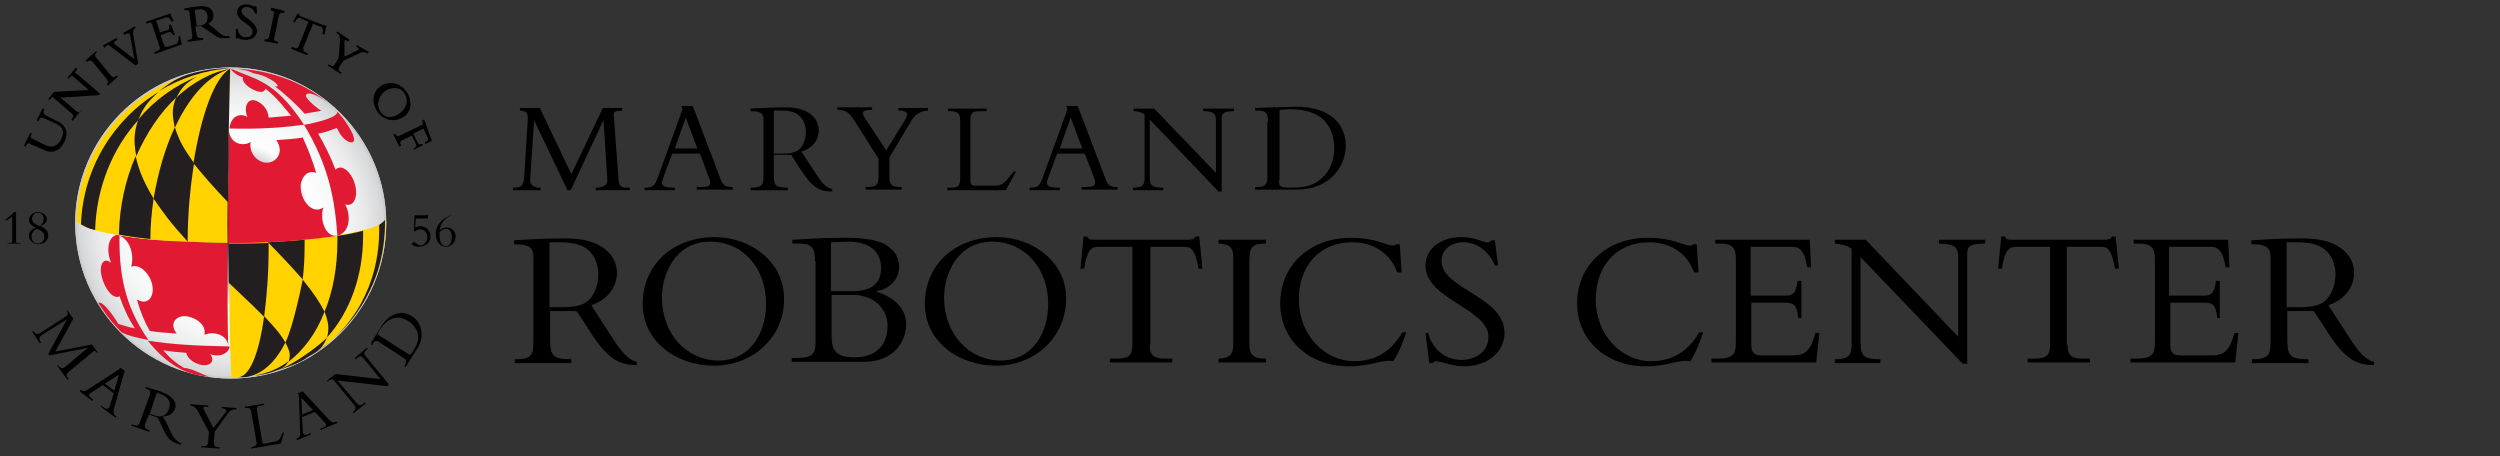 <?xml version="1.0" encoding="utf-8"?>
<!-- Generator: Adobe Illustrator 17.1.0, SVG Export Plug-In . SVG Version: 6.00 Build 0)  -->
<!DOCTYPE svg PUBLIC "-//W3C//DTD SVG 1.1//EN" "http://www.w3.org/Graphics/SVG/1.1/DTD/svg11.dtd">
<svg version="1.1" id="Layer_1" xmlns="http://www.w3.org/2000/svg" xmlns:xlink="http://www.w3.org/1999/xlink" x="0px" y="0px"
	 viewBox="0 0 389 71" enable-background="new 0 0 389 71" xml:space="preserve">
<rect x="0" y="0" width="389" height="71" fill="#333333" stroke="none"/>
<title>LOGO@2x</title>
<desc>Created with Sketch.</desc>
<g>
	<g>
		<g>
			<g>
				<g>
					
						<radialGradient id="SVGID_1_" cx="36.646" cy="34.733" r="24.203" gradientTransform="matrix(1 0 0 1 -0.721 2.601006e-04)" gradientUnits="userSpaceOnUse">
						<stop  offset="0" style="stop-color:#000000"/>
						<stop  offset="0.523" style="stop-color:#FDFDFD"/>
						<stop  offset="0.712" style="stop-color:#F6F7F7"/>
						<stop  offset="0.846" style="stop-color:#EBEBEC"/>
						<stop  offset="0.954" style="stop-color:#DADBDC"/>
						<stop  offset="1" style="stop-color:#D0D2D3"/>
					</radialGradient>
					<path fill="url(#SVGID_1_)" d="M35.9,58.9c-13.3,0-24.2-10.9-24.2-24.2c0-13.3,10.9-24.2,24.2-24.2c13.3,0,24.2,10.9,24.2,24.2
						C60.1,48.1,49.3,58.9,35.9,58.9z"/>
				</g>
				<g>
					<path fill="#CCCCCC" d="M35.9,58.9c-13.3,0-24.2-10.9-24.2-24.2c0-13.3,10.9-24.2,24.2-24.2c13.3,0,24.2,10.9,24.2,24.2
						C60.1,48.1,49.3,58.9,35.9,58.9z M35.9,10.9C22.8,10.9,12,21.6,12,34.7c0,13.2,10.7,23.9,23.9,23.9c13.2,0,23.9-10.7,23.9-23.9
						C59.8,21.6,49.1,10.9,35.9,10.9z"/>
				</g>
				<path fill="#FFD200" d="M60,34.2c0,0.1-0.4,0.5-0.9,0.7c0,0,0,0,0,0c-0.6,0.3-1.5,0.7-2.6,0.9c-1.1,0.3-2.5,0.6-4,0.8
					c-1.5,0.2-3.2,0.4-5,0.6c0,0,0,0,0,0c-2.3,0.2-3.8,0.3-5.7,0.4c-2,0.1-4,0.1-6.1,0.1c0,0.3,0,0.5,0,0.8c0,1.9,0,3.7,0,5.4
					c0,9.2,0.1,9.2,0.3,14.8c13.3,0,24-10.8,24-24C60,34.7,60,34.4,60,34.2z"/>
				<g>
					<path fill="#231F20" d="M35.6,38.6c0,1.9,0,3.7,0,5.4c3.9,3.7,3.9,3.7,5.5,5.3c0.4-3.1,0.7-6.7,0.7-10.7c0-0.3,0-0.5,0-0.8
						c-2.4,0.1-4,0.1-6.1,0.1C35.6,38,35.6,38.3,35.6,38.6z"/>
					<path fill="#231F20" d="M44.4,53.3c-0.8-1.4-1.6-2.3-3.3-4.1c-0.8,5.9-2.3,9.5-4.1,9.5c0.2,0,0.4,0,0.5,0c0.2,0,0.4,0,0.6,0
						C40.6,58.4,42.8,56.5,44.4,53.3z"/>
					<path fill="#231F20" d="M47.1,43.5c0,0-1.4,7.2-2.7,9.8c0.8,1.5,0.8,2,0.5,3c2.3-1.8,4.3-4.4,5.6-7.8
						C49.6,46.8,49,45.9,47.1,43.5z"/>
					<path fill="#231F20" d="M40.2,58.4c0.5-0.1,0.5-0.1,1.5-0.3l0.6-0.2c1.8-0.6,2.1-0.8,2.6-1.7c-1.6,1.2-3.3,1.9-5.2,2.2
						L40.2,58.4z"/>
					<path fill="#231F20" d="M50.9,52.5c3.5-3.9,5.6-9.5,5.6-15.8c0-0.3,0-0.5,0-0.8c-1.1,0.3-2.5,0.6-4,0.8c0,0.3,0,0.5,0,0.8
						c0,4.1-0.7,7.9-2,11C51.2,50.4,51.2,51.1,50.9,52.5z"/>
					<path fill="#231F20" d="M47.4,37.3c-2.3,0.2-3.8,0.3-5.7,0.4c3.3,3.4,4,4.2,5.4,5.8c0.2-1.7,0.3-3.5,0.3-5.4
						C47.4,37.8,47.4,37.5,47.4,37.3z"/>
				</g>
				<path fill="#231F20" d="M30.7,11.9c1.3-0.5,2.6-1.1,5.2-1.3l0,0C34.1,10.8,32.3,11.3,30.7,11.9"/>
				<g>
					<path fill="#E21933" d="M52,36.7c-1.3-0.2-2.3-2.3-1.7-4.4c-1.8,1.2-3.7-1.3-3.5-3.6c0.2-1.2,1-2.3,2.4-1.8
						c-0.6-2-1.3-3.8-2.1-5.5c-1.2,0.2-2.6,0.3-4.1,0.4c1.3,1.9,0,3.7-1.8,3.5c-1.3-0.2-2.5-1.6-2.2-3.2c-1.1,0.7-3.2,0.4-3.4-1.9
						c-0.1,4.9-0.1,11.1-0.1,17.6c6.4,0.1,13.9-0.6,16.9-1.1c0,0,0,0,0,0C52.3,36.7,52.1,36.7,52,36.7z"/>
				</g>
				<g>
					<path fill="#E21933" d="M20.4,41.5c1.8-0.7,4,2.4,3.2,4.5c-0.4,1-1.3,1.2-2.3,0.6c0.5,1.8,1.2,3.5,2,4.9
						c1.3,0.2,2.7,0.3,4.2,0.4c-1.2-1.5-0.2-2.8,1.4-2.7c1.4,0.1,3.3,1.3,2.9,2.9c1.3-0.6,3.5-0.1,3.7,1.6
						c-0.1-3.6-0.1-8.9-0.1-15.1c0-0.3,0-0.5,0-0.8c-2,0-4.1-0.1-6.1-0.2c-4.3-0.2-7.3-0.4-10.9-1c0,0,0,0,0,0
						C20.4,37.2,20.9,40,20.4,41.5z"/>
				</g>
				<path fill="#E21933" d="M47.3,19.4L47.3,19.4L47.3,19.4C47.3,19.4,47.3,19.4,47.3,19.4L47.3,19.4L47.3,19.4
					c0.3,0,0.5-0.1,0.7-0.1c1.4-0.3,4.5-1,4.5-1.9c0,0,1.2,1.2,2.1,2.9c0.1,0.2,0.2,0.4,0.3,0.6c0.1,0.3,0.2,0.7,0.2,0.8
					c0,0.5-0.4,0.5-0.7,0.4c0,0-0.1,0-0.1,0c-1.2-0.6-1.6-1.7-1.9-2.2c-0.6,0.2-1.7,0.7-2.5,0.8c-0.1,0-0.3,0.1-0.4,0.1
					c1,1.7,2,3.7,2.7,5.6c1.2-1.2,3.1,1.1,3.2,3.3c0.1,1.3-0.5,2.5-1.7,2.1c1,1.8,0.7,4.4-1.2,4.9C52.1,30.9,51.1,25.7,47.3,19.4
					L47.3,19.4L47.3,19.4"/>
				<path fill="#E21933" d="M47.3,19.4L47.3,19.4L47.3,19.4L47.3,19.4L47.3,19.4c-3.1-4.7-5.5-6.4-8.6-7.6c-0.6-0.2-2.7-1.1-2.8-1.1
					l0,0l0,0c0.5,0.8,1.6,1.3,1.9,1.3c-0.1,0.3,0,0.9,1,1.6c0.2,0.1,0.3,0.2,0.5,0.3c1.6,0.8,1.9,0.2,2-0.1c0,0,0,0,0,0
					c0.5,0.4,1.4,1.1,2.4,2.3c0.6,0.7,1.1,1.3,1.6,1.9c-1,0.1-2.2,0.2-3.5,0.3c-0.1-1.5-1.2-2.3-1.9-2.6c-1.5-0.6-2,1.2-1.4,2.5
					c-1.2-0.7-2.6-0.1-2.8,1.8C40.4,20.1,43.7,19.9,47.3,19.4L47.3,19.4L47.3,19.4"/>
				<path fill="#E21933" d="M47.6,15c0,0,0-0.1,0-0.2c0-0.1,0.1-0.1,0.1-0.1s0-0.1,0.1-0.1c0.2-0.1,1-0.2,3,1.2
					c-4.2-3.3-8.7-4.6-12.5-5c-0.5-0.1-1.5-0.1-1.5-0.1c1.2,0.1,2,0.4,2.2,0.5c0.2,0.1,0.3,0.1,0.4,0.2c0,0,0,0,0,0
					c0.2,0,0.5,0.1,0.9,0.2c0.4,0.1,1,0.3,1.5,0.6c0.6,0.3,1.4,0.8,1.4,1.2c-0.1,0.1-0.2,0.1-0.5,0c1.4,1,3.5,2.9,4.7,4.3
					c0.8-0.2,2.1-0.3,2.6-0.5C49.8,17.2,48,15.8,47.6,15z"/>
				<path fill="#E21933" d="M23.1,52.9c-2.1-0.4-3.2-0.7-4-1.1c-0.1-0.1-0.2-0.1-0.2-0.1c0,0-1.2-1.2-2.2-2.5c-0.7-1-1.4-2-1.4-2.1
					c0,0,0.2,0,0.3,0c1.1,0.4,2.8,3.3,2.8,3.3c0.7,0.2,1.5,0.5,2.6,0.7c-1-1.5-1.8-3.2-2.4-5c-1.5,0.8-3.4-3.2-2.8-4.9
					c0.1-0.3,0.5-1.1,1.5-0.3c-0.8-1.8-0.6-4.4,1.3-4.4C18.5,42.4,19.3,47.5,23.1,52.9"/>
				<path fill="#E21933" d="M35.7,54.1c-0.2,0.8-1.4,1.6-3,1c0.8,1,0.1,1.9-1.3,1.7c-1.1-0.2-2.3-1-2.4-1.9
					c-1.3-0.1-2.5-0.2-3.6-0.4c1,1.2,2.1,2.1,3.3,2.8c0.1-0.1,0.4,0,1.1,0.2c0.9,0.3,1.8,0.8,2.7,1.1c0,0-0.2,0-0.2,0
					c-0.7-0.1-0.9-0.1-1.3-0.2c-1.8-0.3-4.9-1.4-8-5.4h0h0l0,0c3.7,0.6,7.4,0.8,12.5,0.9C35.7,53.8,35.7,54,35.7,54.1"/>
				<path fill="#FFD200" d="M35.9,10.7c-12.9,0-23.7,10.5-24,23.6l0,0c0,0,0.1,0.3,0.6,0.6v0v0c0.5,0.3,1.3,0.7,2.2,0.9
					c1.2,0.3,2.5,0.6,3.7,0.8l0,0c3.6,0.6,6.6,0.9,10.9,1c2,0.1,4.1,0.2,6.1,0.2c0-1.2,0-8.2,0-15c0-0.9,0-1.8,0-2.7
					C35.7,15.7,35.8,11.3,35.9,10.7L35.9,10.7z"/>
				<path fill="#231F20" d="M47.4,55.9c-1.4,0.8-1.6,0.8-3.5,1.5c-0.5,0.2-1,0.3-1.5,0.5c3.2-0.9,7.7-4.5,8.5-5.4
					c-0.4,0.9-0.7,1.5-1.6,2.2C49,54.9,47.8,55.6,47.4,55.9z"/>
				<path fill="#231F20" d="M14.8,35.8c-1-0.2-1.7-0.6-2.2-0.9c0.3-8.7,5.1-16.4,12.1-20.6c-1.7,1.5-2.4,2.4-3.2,4.4
					C17.5,23.1,15,29.2,14.8,35.8"/>
				<path fill="#231F20" d="M24.7,14.2c1.8-1.3,2.8-2.2,5.6-2.9c2-0.5,3.7-0.7,5.6-0.7l0,0C31.8,10.9,28,12.2,24.7,14.2"/>
				<path fill="#231F20" d="M23.4,37.2c-1.8-0.2-3.4-0.4-4.9-0.7c0.1-4.4,1-8.5,2.6-12.2c0.6,2.4,1.1,3.7,2.8,6.6
					C23.6,33,23.4,35.1,23.4,37.2"/>
				<path fill="#231F20" d="M35.6,20.1c0,2.6,0,5.4-0.1,7.5c0,2.1,0,3.6,0,3.9c-2.4-2.5-3.6-3.9-5.4-6.1c1.2-7.5,3.3-13.4,5.7-14.7
					l0,0l0,0C35.8,11.4,35.7,15.6,35.6,20.1z"/>
				<g>
					<path fill="#231F20" d="M27.2,19.8c-1.5,3.2-2.6,7-3.3,11.1c1.5,2.2,2.4,3.5,5.3,6.7c0-4.3,0.4-8.5,1-12.2
						C28.5,23,27.9,21.9,27.2,19.8z"/>
				</g>
				<path fill="#231F20" d="M59,35c0,0.3,0,0.5,0,0.8c0,8.5-4.1,15.6-10.6,19.5l-0.2,0.1c3.1-1.9,6.9-5,9.4-10.3
					c2.6-5.2,2.3-10.9,2.3-10.9C59.8,34.4,59.4,34.7,59,35z"/>
				<g>
					<path fill="#231F20" d="M30.7,11.9c-3.5,1.4-6.7,3.7-9.2,6.7c-0.7,2.2-0.7,3.4-0.3,5.7c1.6-3.6,3.7-6.8,6.3-9.2
						C28.2,13.8,28.7,13,30.7,11.9z"/>
				</g>
				<path fill="#231F20" d="M27.2,19.9c-0.4-2-0.5-3,0.2-4.7c2.5-2.3,5.4-4,8.5-4.5C32.5,11.6,29.4,15.1,27.2,19.9"/>
			</g>
			<g>
				<g>
					<path fill="#000000" d="M9.2,19l-2-1c-0.4-0.2-0.5-0.5-0.3-0.9l0-0.1l-0.3-0.1l-0.9,1.8L6,18.9l0-0.1c0.2-0.4,0.3-0.5,0.5-0.5
						c0.1,0,0.3,0.1,0.6,0.2l1.7,0.8c1.3,0.6,1.1,1.6,0.7,2.4c-0.4,0.7-0.9,1.1-1.5,1.1c-0.3,0-0.6-0.1-0.9-0.2l-2-1
						c-0.4-0.2-0.4-0.3-0.2-0.7l0.1-0.1l-0.3-0.1l-1,2l0.3,0.1l0-0.1c0.2-0.3,0.3-0.4,0.4-0.4c0.1,0,0.2,0,0.3,0.1L7,23.4
						c0.3,0.2,0.6,0.2,1,0.2c0.8,0,1.5-0.5,2-1.5C10.8,20.6,10.1,19.5,9.2,19z"/>
					<path fill="#000000" d="M11.7,11.3c0-0.1,0.1-0.3,0.3-0.5l0-0.1l-0.2-0.2l-1.3,1.6l0.2,0.2l0-0.1c0.3-0.3,0.4-0.4,0.5-0.4
						c0.1,0,0.2,0.1,0.3,0.2l2.3,2l-5.4,0.3l-0.9,1.1l0.2,0.2l0-0.1c0.2-0.2,0.3-0.3,0.5-0.4l3,2.6c0.2,0.2,0.3,0.4,0,0.8l-0.1,0.1
						l0.2,0.2l1.3-1.6L12.8,17l0,0.1c-0.3,0.3-0.4,0.4-0.5,0.4l0,0c-0.1,0-0.2-0.1-0.4-0.2l-2.5-2.1l6-0.4l0.2-0.2l-3.5-3
						C11.7,11.4,11.7,11.3,11.7,11.3z"/>
					<path fill="#000000" d="M18,11.8c-0.2,0.2-0.3,0.2-0.4,0.2c-0.1,0-0.2-0.1-0.4-0.3l-2.2-2.7c-0.3-0.4-0.3-0.5,0.1-0.9l0.1,0
						L14.9,8l-1.6,1.4l0.2,0.2l0.1,0c0.2-0.1,0.3-0.2,0.4-0.2c0.1,0,0.2,0.1,0.4,0.2l2.2,2.7c0.3,0.4,0.3,0.5,0,0.8l0,0l0.2,0.2
						l1.6-1.4L18,11.8L18,11.8z"/>
					<path fill="#000000" d="M21.1,4.3L21.1,4.3L21,4.1l-1.8,1l0.1,0.3l0.1,0c0.3-0.2,0.4-0.2,0.6-0.2c0.1,0,0.1,0,0.2,0.1
						c0,0.1,0.1,0.2,0.1,0.5l0.6,3.4l-3-2.3c-0.1-0.1-0.2-0.2-0.2-0.2c0-0.1,0.2-0.3,0.5-0.5l0.1,0l-0.2-0.3l-2.1,1.2l0.2,0.3l0.1,0
						C16.6,7,16.7,7,16.8,7c0.1,0,0.3,0.1,0.5,0.3l3.8,2.9l0.4-0.3l-0.8-4.7C20.7,4.8,20.8,4.5,21.1,4.3z"/>
					<path fill="#000000" d="M27.8,5.7L27.8,5.7c0,0.8-0.1,1-0.5,1.2L26,7.3c-0.1,0-0.2,0-0.2,0c-0.1,0-0.2,0-0.3-0.3L25,5.5L26.2,5
						C26.3,5,26.4,5,26.5,5c0.1,0,0.2,0.1,0.4,0.4l0,0.1l0.3-0.1l-0.6-1.6l-0.3,0.1l0,0.1c0.1,0.5,0,0.6-0.2,0.7L24.9,5l-0.6-1.8
						l1.6-0.5c0.1,0,0.1,0,0.2,0c0.1,0,0.3,0.1,0.6,0.6l0,0.1l0.3-0.1l-0.5-1.2l-3.8,1.3l0.1,0.3l0.2-0.1c0.1,0,0.2-0.1,0.3-0.1
						c0.2,0,0.3,0.1,0.4,0.4l1.1,3.3c0.1,0.2,0.1,0.4,0,0.5c-0.1,0.1-0.2,0.2-0.5,0.3L24,8.1l0.1,0.3l4.2-1.5L28,5.6L27.8,5.7z"/>
					<path fill="#000000" d="M35.6,5.6C35,5.7,34.5,5.5,34,5l-0.7-0.6c-0.4-0.3-0.6-0.5-0.9-0.7c0.6-0.3,0.9-0.9,0.8-1.5
						c-0.1-0.9-1-1.4-2.4-1.2c-0.5,0.1-0.7,0.1-1,0.1c-0.1,0-0.2,0-0.3,0.1c-0.3,0-0.5,0.1-0.7,0.1l-0.1,0l0,0.3l0.2,0
						c0.1,0,0.1,0,0.2,0c0.3,0,0.4,0.1,0.4,0.5l0.4,3.4c0.1,0.5-0.1,0.6-0.5,0.7l-0.2,0l0,0.3l2.4-0.3l0-0.3l-0.3,0
						c-0.1,0-0.1,0-0.2,0c-0.3,0-0.4-0.1-0.5-0.5l-0.2-1.3c0.1,0,0.2,0,0.3,0c0.2,0,0.3,0,0.5-0.1h0c0.1,0.1,0.4,0.3,0.9,0.6L33,5.2
						c0.8,0.6,1.2,0.9,2.7,0.7l0.1,0L35.6,5.6L35.6,5.6z M32.3,2.5c0,0.4,0,0.7-0.2,1c-0.2,0.3-0.6,0.4-1.1,0.5l-0.1,0
						c-0.1,0-0.2,0-0.3,0l-0.3-2.5c0.1,0,0.2,0,0.3,0C31.6,1.3,32.2,1.6,32.3,2.5z"/>
					<path fill="#000000" d="M38.7,3c-0.6-0.4-1.1-0.8-1.1-1.3c0-0.4,0.4-0.7,0.9-0.6c0.5,0,1,0.4,1.2,1l0,0l0.3,0L39.9,1l-0.2,0
						l0,0c0,0-0.1,0-0.1,0h0c-0.1,0-0.2,0-0.3-0.1c-0.2-0.1-0.4-0.2-0.8-0.2c-0.9-0.1-1.6,0.4-1.6,1.1c-0.1,0.8,0.6,1.3,1.3,1.8
						c0.6,0.4,1.1,0.8,1.1,1.4c0,0.6-0.6,0.8-1.1,0.8c-0.6,0-1.1-0.5-1.2-1.2l0-0.1l-0.3,0L36.7,6l0.2,0l0,0c0,0,0.1-0.1,0.1-0.1h0
						c0,0,0.1,0,0.2,0.1c0.2,0.1,0.6,0.2,0.9,0.2c0.1,0,0.1,0,0.2,0h0c0.9,0,1.6-0.5,1.7-1.3C40,4.1,39.3,3.5,38.7,3z"/>
					<path fill="#000000" d="M42.1,1.6L42.1,1.6c0.5,0.1,0.6,0.3,0.5,0.6l-0.7,3.4c-0.1,0.4-0.2,0.5-0.4,0.5c-0.1,0-0.1,0-0.2,0
						l-0.1,0l-0.1,0.3l2.1,0.4l0.1-0.3l-0.1,0c-0.3-0.1-0.4-0.1-0.5-0.2c-0.1-0.1-0.1-0.2,0-0.5l0.7-3.4C43.5,2.1,43.6,2,43.8,2
						c0.1,0,0.2,0,0.3,0l0.1,0l0.1-0.3l-2.1-0.5L42.1,1.6z"/>
					<path fill="#000000" d="M50.5,3.9C50.5,3.9,50.5,3.9,50.5,3.9c-0.1,0-0.1,0-0.2,0l-3.6-1.4c0,0-0.1,0-0.1-0.1c0,0,0,0,0-0.1
						l0-0.1l-0.3-0.1l-0.7,1.3l0.3,0.1l0-0.1c0.3-0.5,0.5-0.6,0.6-0.6c0,0,0.1,0,0.2,0L48,3.4l-1.5,3.7c-0.1,0.3-0.2,0.4-0.4,0.4
						c-0.1,0-0.2,0-0.4-0.1l-0.3-0.1l-0.1,0.3l2.5,1l0.1-0.3l-0.3-0.1C47.4,8,47.2,8,47.2,7.8c0-0.1,0-0.2,0-0.4l1.5-3.7L50,4.2
						c0.2,0.1,0.3,0.3,0.2,1l0,0.1l0.3,0.1L50.8,4L50.5,3.9L50.5,3.9z"/>
					<path fill="#000000" d="M55.4,7.2L55.4,7.2c0.3,0.2,0.4,0.3,0.4,0.4c0,0.1-0.1,0.2-0.3,0.3l-1.9,0.9l0-2.3
						c0-0.3,0.1-0.3,0.1-0.3c0.1,0,0.2,0.1,0.4,0.2l0.1,0l0.2-0.2l-1.9-1.3l-0.2,0.2l0.1,0c0.4,0.3,0.5,0.5,0.5,1.2L52.7,9L52.1,10
						c-0.2,0.3-0.4,0.4-0.8,0.1L51.1,10L51,10.2l2,1.3l0.2-0.2L53,11.2c-0.2-0.1-0.3-0.2-0.3-0.4c0-0.1,0-0.2,0.1-0.4l0.7-1l2.4-1.1
						c0.2-0.1,0.4-0.2,0.6-0.2c0.2,0,0.4,0.1,0.6,0.2l0.1,0l0.2-0.2L55.5,7L55.4,7.2z"/>
					<path fill="#000000" d="M63.2,14.2c-0.6-0.8-1.5-1.3-2.4-1.3c-0.6,0-1.2,0.2-1.7,0.6c-1.2,0.9-1.3,2.6-0.3,4
						c0.6,0.8,1.5,1.2,2.4,1.2h0c0.6,0,1.2-0.2,1.7-0.6C64.1,17.3,64.2,15.6,63.2,14.2z M63.3,15.9c-0.1,0.6-0.5,1.3-1.1,1.7
						c-0.5,0.4-1,0.6-1.5,0.6c-0.6,0-1-0.2-1.4-0.7c-0.8-1-0.5-2.5,0.6-3.3c0.4-0.3,1-0.5,1.5-0.5c0.6,0,1.1,0.2,1.4,0.7
						C63.2,14.8,63.3,15.3,63.3,15.9z"/>
					<path fill="#000000" d="M66,18.6l-0.3,0.1l0,0.1c0.2,0.5,0.1,0.6-0.4,0.8l-2.9,1.4c-0.3,0.1-0.4,0.2-0.5,0.2
						c-0.1,0-0.2-0.1-0.4-0.3l0-0.1l-0.3,0.1l0.9,1.9l0.3-0.1l0-0.1c-0.1-0.3-0.2-0.4-0.1-0.5c0-0.1,0.1-0.2,0.3-0.3l1.5-0.7
						l0.6,1.3c0.1,0.3,0.1,0.5-0.3,0.7l-0.1,0l0.1,0.2l1.4-0.7l-0.1-0.2l-0.1,0c-0.3,0.1-0.5,0.1-0.6-0.2l-0.7-1.4l1.6-0.8l0.6,1.3
						c0.2,0.4,0.1,0.6-0.3,0.8l-0.1,0l0.1,0.3l1-0.5L66,18.6z"/>
				</g>
				<path fill="#000000" d="M7.5,55.1l2.9-5.4l0,0l-4,2.5c-0.4,0.3-0.3,0.7,0,1.1l-0.2,0.1L5,51.6l0.2-0.1c0.4,0.6,0.6,0.6,1.4,0.1
					l3.4-2.2c0.6-0.4,0.7-0.5,0.4-1l0.1-0.1l0.9,1.3l-2.8,5.1l5.7-1.1l0.9,1.2L15.2,55c-0.3-0.4-0.5-0.5-0.7-0.3l-3.6,3
					c-0.7,0.6-0.7,0.7-0.2,1.3l-0.2,0.1l-1.6-2.2L9,56.8c0.3,0.4,0.7,0.7,1.1,0.3l3.6-3l0,0l-6,1.2L7.5,55.1z"/>
				<path fill="#000000" d="M17.8,60.8l-1.5-1.1l2.2-1.4L17.8,60.8z M17.7,61.2l-0.6,1.9c0,0.1-0.1,0.3-0.2,0.4
					c-0.2,0.2-0.4,0.2-0.9-0.2l-0.2-0.2l-0.1,0.2l2.3,1.7l0.1-0.2c-0.4-0.3-0.5-0.5-0.4-1.1l1.7-6l-0.7-0.5l-0.1,0.2l-4.6,3
					c-0.8,0.5-1,0.6-1.5,0.2L12.5,61l1.9,1.4l0.1-0.2l-0.1-0.1c-0.5-0.3-0.6-0.6-0.5-0.8c0.1-0.1,0.4-0.3,0.6-0.4l1.5-1L17.7,61.2z"
					/>
				<path fill="#000000" d="M24.4,61.1c0.2,0,0.3,0.1,0.5,0.2c1.5,0.5,1.7,1.4,1.4,2.3c-0.4,1.2-1.3,1.4-2.4,1
					c-0.2-0.1-0.4-0.1-0.6-0.2L24.4,61.1z M23.2,64.5c0.2,0.1,0.3,0.1,0.5,0.2c0.3,0.1,0.4,0.1,0.7,0.2c0.2,0.2,0.4,0.6,0.7,1.2
					l0.4,0.9c0.6,1.2,0.9,1.7,2.6,2.2l0.1-0.2c-0.7-0.3-1.2-0.9-1.6-1.7l-0.5-1.1c-0.3-0.6-0.5-1-0.8-1.4c0.9,0,1.6-0.4,1.9-1.1
					c0.4-1-0.2-2-2-2.7c-0.6-0.2-0.8-0.3-1.2-0.4c-0.4-0.1-1-0.3-1.3-0.4l-0.1,0.2l0.2,0.1c0.6,0.2,0.7,0.4,0.5,1l-1.5,4.1
					c-0.2,0.7-0.5,0.7-1.1,0.5l-0.2-0.1l-0.1,0.2l2.8,1l0.1-0.2l-0.2-0.1c-0.5-0.2-0.7-0.4-0.5-1L23.2,64.5z"/>
				<path fill="#000000" d="M35,64.3c0.4-0.5,0.2-0.7-0.5-0.8l0-0.2l2.3,0.2l0,0.2c-0.7,0-1,0.2-1.4,0.7l-2,2.8l-0.1,1.6
					c0,0.6,0.1,0.8,0.8,0.8l0.1,0l0,0.2l-2.9-0.2l0-0.2l0.2,0c0.6,0.1,0.9-0.2,0.9-0.7l0.1-1.5l-1.6-3c-0.4-0.8-0.7-1-1.3-1.1l0-0.2
					l2.8,0.2l0,0.2c-0.8-0.1-0.9,0.1-0.6,0.6l1.4,2.7L35,64.3z"/>
				<path fill="#000000" d="M43.7,69l-4.6,0.8l0-0.2l0.3-0.1c0.5-0.1,0.6-0.3,0.5-0.8l-0.8-4.6c-0.1-0.5-0.3-0.7-0.9-0.6l-0.1,0
					l0-0.2l3-0.5l0,0.2l-0.4,0.1c-0.7,0.1-0.8,0.2-0.7,0.9l0.8,4.7c0,0.3,0.2,0.4,0.5,0.3l1.5-0.3c0.6-0.1,0.8-0.4,1.2-1.4l0.2,0
					L43.7,69z"/>
				<path fill="#000000" d="M48.7,63.8L47,64.5l-0.1-2.6L48.7,63.8z M49,64.1l1.4,1.5c0.1,0.1,0.2,0.2,0.3,0.4
					c0.1,0.3-0.1,0.4-0.6,0.6l-0.3,0.1l0.1,0.2l2.6-1.1l-0.1-0.2c-0.5,0.2-0.7,0.2-1.1-0.2l-4.2-4.5l-0.8,0.3l0.2,0.2l0.2,5.5
					c0,1,0,1.1-0.6,1.4l0.1,0.2l2.2-0.9l-0.1-0.2l-0.2,0.1c-0.5,0.2-0.8,0.2-0.9,0c-0.1-0.1-0.1-0.5-0.1-0.7L47,64.9L49,64.1z"/>
				<path fill="#000000" d="M60.3,60.1l-7.8-0.9l2.9,3.4c0.5,0.6,0.7,0.6,1.4,0l0.1,0.2L55,64.3l-0.1-0.2l0,0
					c0.5-0.4,0.5-0.7,0.2-1.1l-3.3-4c-0.3,0-0.6,0.1-0.8,0.4l-0.1-0.2l1.3-1l7,0.8l-2.6-3.2c-0.4-0.5-0.6-0.5-1.3,0.1l-0.1-0.2
					l1.9-1.6l0.1,0.2c-0.6,0.5-0.6,0.7-0.4,1l3.7,4.5L60.3,60.1z"/>
				<path fill="#000000" d="M58.7,52c0.1-0.1,0.2-0.4,0.4-0.7c0.8-1.2,1.5-1.6,2.2-1.8c0.9-0.2,1.7,0.1,2.3,0.5
					c0.9,0.6,1.3,1.4,1.4,1.9c0.2,0.9,0,1.5-0.7,2.7c-0.4,0.7-0.6,0.6-0.9,0.4L58.7,52z M62.8,55.7c0.5,0.3,0.5,0.6,0.2,1.1
					l-0.1,0.2l0.2,0.1l1.8-2.8c1.4-2.2,0.5-4.3-0.8-5.1c-1.4-0.9-3.3-0.7-4.8,1.6c-0.3,0.5-0.6,1-0.9,1.5c-0.3,0.5-0.6,0.9-0.7,1.3
					l0.2,0.1l0.1-0.2c0.3-0.5,0.6-0.6,1.1-0.2L62.8,55.7z"/>
				<path fill="#000000" d="M2.5,33v4.5c0,0.2,0,0.3,0.3,0.3h0.4v0.1H1.2v-0.1h0.4c0.2,0,0.3-0.1,0.3-0.3v-3.8
					c-0.2,0.2-0.7,0.5-1,0.6l-0.1-0.1C1.4,33.8,2,33.2,2.2,33H2.5z"/>
				<path fill="#000000" d="M6.9,36.8c0,0.6-0.4,1.1-1,1.1c-0.6,0-1-0.5-1-1.1c0-0.5,0.3-0.9,0.8-1.2C6.6,35.9,6.9,36.3,6.9,36.8z
					 M7.3,34.1c0-0.6-0.6-1.1-1.4-1.1c-0.8,0-1.4,0.6-1.4,1.2c0,0.5,0.3,0.9,1.1,1.2c-0.8,0.3-1.1,0.7-1.1,1.3
					c0,0.7,0.7,1.3,1.5,1.3c0.9,0,1.5-0.6,1.5-1.4c0-0.6-0.3-1-1.2-1.4C6.9,34.9,7.3,34.6,7.3,34.1z M6.8,34.1
					c0,0.4-0.2,0.8-0.6,1.1c-1-0.4-1.2-0.7-1.2-1.2c0-0.5,0.4-0.9,0.9-0.9C6.4,33.1,6.8,33.5,6.8,34.1z"/>
				<path fill="#000000" d="M64.5,33.5h1.8c0.1,0,0.2,0,0.2-0.1h0.1L66.6,34h-1.9l-0.1,1.4c0.2-0.1,0.5-0.2,0.8-0.2
					c0.9,0,1.6,0.7,1.6,1.6c0,0.9-0.8,1.6-1.8,1.6c-0.6,0-1.1-0.2-1.1-0.5c0-0.1,0.1-0.2,0.3-0.2c0.4,0,0.6,0.5,1,0.5
					c0.6,0,1.1-0.6,1.1-1.3c0-0.7-0.5-1.2-1.1-1.2c-0.3,0-0.6,0.1-0.8,0.3L64.4,36L64.5,33.5z"/>
				<path fill="#000000" d="M70.3,36.9c0,0.9-0.4,1.4-0.9,1.4c-0.5,0-1-0.4-1-1.7c0-0.3,0-0.4,0-0.5c0.5-0.4,0.8-0.5,1-0.5
					C70,35.6,70.3,36.1,70.3,36.9z M70.4,33.4c-1.6,0.5-2.6,1.6-2.6,3c0,1.2,0.7,2,1.6,2c0.8,0,1.5-0.7,1.5-1.6
					c0-0.8-0.6-1.4-1.4-1.4c-0.4,0-0.7,0.1-1.1,0.4c0.2-1.1,0.8-1.9,2-2.4L70.4,33.4z"/>
			</g>
		</g>
	</g>
	<g>
		<g>
			<g>
				<g>
					<g>
						<path fill="#000000" d="M88.3,29.6l-5.2-10.9h0l-0.6,9.2c-0.1,1,0.7,1.3,1.6,1.3v0.4h-4.3v-0.4c1.5,0,1.7-0.3,1.8-2.2l0.5-8
							c0.1-1.3,0-1.7-1.2-1.8v-0.4H84l4.9,10.3l4.9-10.3h3v0.4c-1,0.1-1.4,0.1-1.3,0.8l0.7,9.3c0.1,1.9,0.3,1.9,1.8,1.9v0.4h-5.3
							v-0.4c1,0,1.9-0.3,1.8-1.3l-0.6-9.2h0l-5.1,10.9H88.3z"/>
						<path fill="#000000" d="M104.6,23.9l-1.2,3.2c-0.1,0.4-0.4,1-0.4,1.3c0,0.6,0.5,0.8,1.7,0.8h0.3v0.4h-4.7v-0.4
							c1.3,0,1.6-0.2,2.2-2l3.7-10.2l-0.2-0.5h1.8l4.3,11.3c0.4,1.1,0.8,1.3,1.9,1.3v0.4h-5.6v-0.4h0.5c1.2,0,1.6-0.1,1.6-0.7
							c0-0.3-0.1-0.6-0.2-0.8l-1.4-3.7H104.6z M106.7,18.3l-1.7,4.8h3.5L106.7,18.3z"/>
						<path fill="#000000" d="M129.4,29.8c-1.5,0-2.8-0.3-4.6-3.1c-0.3-0.4-1.4-2.2-1.7-2.6h-2.7V27c0,1.8,0.1,2.2,2.2,2.2v0.4h-5.8
							v-0.4c2,0,2-0.5,2-2.3v-8.2c0-1-0.3-1.4-2-1.4v-0.4c1.7-0.1,3.5-0.2,5.2-0.2c1.6,0,2.5,0.2,3.4,0.6c0.8,0.4,2,1.3,2,3
							c0,0.6-0.2,2.5-2.7,3.3l2.5,3.8c0.9,1.4,1.6,1.9,2.3,2V29.8z M120.4,23.9h0.8c0.9,0,1.6,0,2.3-0.2c1.4-0.4,1.9-2,1.9-3.2
							c0-0.8-0.3-2.2-1.6-2.9c-1-0.5-2.3-0.4-3.4-0.4V23.9z"/>
						<path fill="#000000" d="M140.8,18.7c0.7-1.1,0.3-1.5-1-1.5v-0.4h4.6v0.4c-1.4,0.1-2,0.7-2.6,1.6l-3.4,5.7v3.1
							c0,1.1,0.4,1.5,1.6,1.5h0.3v0.4h-5.6v-0.4h0.4c1.3,0,1.6-0.5,1.6-1.5v-2.9l-3.6-5.7c-1-1.6-1.5-1.9-2.8-1.9v-0.4h5.4v0.4
							c-1.6,0-1.7,0.4-1.1,1.3l3.3,5L140.8,18.7z"/>
						<path fill="#000000" d="M156.5,29.6h-9.1v-0.4h0.7c0.9,0,1.3-0.3,1.3-1.3v-9.1c0-1.1-0.3-1.5-1.6-1.5h-0.3v-0.4h6v0.4h-0.8
							c-1.3,0-1.7,0.1-1.7,1.4v9.4c0,0.6,0.2,0.8,0.8,0.8h3c1.2,0,1.6-0.5,2.9-2.2h0.4L156.5,29.6z"/>
						<path fill="#000000" d="M164.5,23.9l-1.2,3.2c-0.1,0.4-0.4,1-0.4,1.3c0,0.6,0.5,0.8,1.7,0.8h0.3v0.4h-4.7v-0.4
							c1.3,0,1.6-0.2,2.2-2l3.7-10.2l-0.2-0.5h1.8l4.3,11.3c0.4,1.1,0.8,1.3,1.9,1.3v0.4h-5.6v-0.4h0.5c1.2,0,1.6-0.1,1.6-0.7
							c0-0.3-0.1-0.6-0.2-0.8l-1.4-3.7H164.5z M166.6,18.3l-1.7,4.8h3.5L166.6,18.3z"/>
						<path fill="#000000" d="M189.5,29.7l-10.6-11.1v8.8c0,1.5,0.3,1.8,2.1,1.8v0.4h-4.7v-0.4h0.1c1.3,0,1.7-0.4,1.7-1.4V17.8
							c-0.5-0.3-1-0.5-1.7-0.5v-0.4h3.2l9.6,10v-8.1c0-1.2-0.4-1.5-2-1.5v-0.4h4.8v0.4c-1.5,0-1.9,0.3-1.9,1.1v11.4H189.5z"/>
						<path fill="#000000" d="M197.3,18.9c0-1.3-0.3-1.7-1.6-1.7h-0.4v-0.4c0.8,0,1.8-0.1,2.9-0.1c1.1,0,2.4-0.1,3.4-0.1
							c5.4,0,7.8,2.7,7.8,6.1c0,3.1-2.4,6.8-7.6,6.8h-6.5v-0.4h0.3c1.1,0,1.6-0.3,1.6-1.5V18.9z M199,28.1c0,0.8,0.1,1.1,1.7,1.1
							c2.7,0,3.9-0.4,5.2-1.7c0.8-0.7,1.7-2.3,1.7-4.4c0-1.5-0.4-3.2-1.6-4.4c-0.9-0.9-2.4-1.7-5.3-1.7c-0.8,0-1.4,0.1-1.6,0.1V28.1
							z"/>
						<path fill="#000000" d="M99.2,56.8c-2.3,0-4.2-0.4-7-4.6c-0.4-0.6-2.1-3.3-2.5-3.8h-4.1v4.1c0,2.7,0.2,3.4,3.3,3.4v0.6h-8.8
							v-0.6c2.9,0,2.9-0.8,2.9-3.4V40.1c0-1.5-0.5-2.1-3-2.1v-0.6c2.6-0.2,5.2-0.3,7.8-0.3c2.4,0,3.8,0.3,5.1,0.9
							c1.3,0.6,3.1,2,3.1,4.5c0,0.8-0.3,3.7-4,5l3.7,5.7c1.4,2.1,2.4,2.9,3.4,3.1V56.8z M85.6,47.8h1.2c1.3,0,2.3,0,3.4-0.3
							c2.1-0.6,2.9-3,2.9-4.8c0-1.2-0.4-3.4-2.5-4.4c-1.5-0.7-3.4-0.6-5.1-0.6V47.8z"/>
						<path fill="#000000" d="M111.1,56.9c-6,0-11.1-3.9-11.1-9.6c0-6.1,4.7-10.4,11.2-10.4c5.8,0,10.8,4,10.8,9.5
							C122.1,52.5,117.1,56.9,111.1,56.9z M110.5,37.6c-5.4,0-7.5,5-7.5,8.7c0,5.7,3.9,9.8,8.8,9.8c5,0,7.4-4.4,7.4-8.8
							C119.2,41.7,115.6,37.6,110.5,37.6z"/>
						<path fill="#000000" d="M126.8,40.6c0-1.7-0.2-2.7-2.4-2.7h-1.1v-0.6c0.9,0,3-0.2,3.9-0.2c1.7-0.1,4-0.1,4.6-0.1
							c2.7,0,5.1,0.4,6.2,1.2c1.3,0.9,1.9,1.9,1.9,3.4c0,1.7-1.4,3.4-3.5,3.7v0.1c2.9,0.9,4.6,2.7,4.6,5.1c0,2.4-1.7,5.8-6.6,5.8
							h-11.2v-0.6h0.7c2.5,0,3-0.6,3-2.5V40.6z M129.4,45.3h3.3c2.9,0,4.4-1.2,4.4-3.6c0-2.1-1.3-4.1-5.1-4.1
							c-0.7,0-1.9,0.1-2.7,0.1V45.3z M129.4,52.4c0,2.3,0.9,3.2,3.5,3.2c4,0,5.2-2.5,5.2-4.9c0-2.4-1.8-4.8-5.4-4.8h-3.3V52.4z"/>
						<path fill="#000000" d="M155,56.9c-6,0-11.1-3.9-11.1-9.6c0-6.1,4.7-10.4,11.2-10.4c5.8,0,10.8,4,10.8,9.5
							C165.9,52.5,161,56.9,155,56.9z M154.4,37.6c-5.4,0-7.5,5-7.5,8.7c0,5.7,3.9,9.8,8.8,9.8c5,0,7.4-4.4,7.4-8.8
							C163.1,41.7,159.4,37.6,154.4,37.6z"/>
						<path fill="#000000" d="M178.9,53.6c0,1.7,0.6,2.2,2.4,2.2h1.1v0.6h-9.7v-0.6h1.1c1.9,0,2.4-0.6,2.4-2.2V38.4h-5.3
							c-1.2,0-1.8,0.7-2.2,3.4h-0.6l0.5-5h0.6c0,0.2,0.2,0.3,0.3,0.4c0.2,0.1,0.4,0.1,0.6,0.1H185c0.4,0,0.9-0.1,1-0.5h0.6l0.5,5
							h-0.6c-0.5-2.7-1-3.4-2.2-3.4h-5.3V53.6z"/>
						<path fill="#000000" d="M197,56.4h-7.4v-0.6c1.9-0.1,2.3-0.6,2.3-2.6V40.1c0-1.7-0.6-2.1-2.3-2.2v-0.6h7.4v0.6
							c-1.9,0-2.6,0.4-2.6,2.5v13c0,1.8,0.5,2.4,2.6,2.4V56.4z"/>
						<path fill="#000000" d="M217.4,42.4c-1-2.9-3.6-4.7-7-4.7c-5.1,0-8.3,3.7-8.3,8.9c0,5.5,4,9.6,8.6,9.6c2.4,0,5.4-0.8,7.5-4.5
							h0.6c-0.4,1.4-1.2,3.3-2,4.5c-2-0.3-3.3,0.8-6.9,0.8c-6.2,0-10.7-4.1-10.7-9.8c0-5.9,4.6-10.2,11-10.2c3.9,0,5.5,1.2,6.5,1.2
							c0.3,0,0.5-0.1,0.6-0.2h0.5l0.3,4.4H217.4z"/>
						<path fill="#000000" d="M222.2,51.7c0.6,2.7,2.8,4.3,5.2,4.3c2.1,0,4.2-1.2,4.2-3.6c0-4.4-9.8-5.8-9.8-11.1
							c0-2.5,2.3-4.4,5.5-4.4c2.6,0,3.1,0.8,4.2,0.8c0.2,0,0.4-0.1,0.6-0.3h0.5l0.5,3.9h-0.5c-0.9-2.2-2.8-3.6-4.9-3.6
							c-2,0-3.4,1.2-3.4,2.9c0,4.4,9.8,5.5,9.8,11.2c0,3-2.7,5.2-6.3,5.2c-1.7,0-3.8-0.8-4.3-0.8c-0.3,0-0.5,0.2-0.6,0.3h-0.5
							l-0.6-4.7H222.2z"/>
						<path fill="#000000" d="M263.6,42.4c-1-2.9-3.6-4.7-7-4.7c-5.1,0-8.3,3.7-8.3,8.9c0,5.5,4,9.6,8.6,9.6c2.4,0,5.4-0.8,7.5-4.5
							h0.6c-0.4,1.4-1.2,3.3-2,4.5c-2-0.3-3.3,0.8-6.9,0.8c-6.2,0-10.7-4.1-10.7-9.8c0-5.9,4.6-10.2,11-10.2c3.9,0,5.5,1.2,6.5,1.2
							c0.3,0,0.5-0.1,0.6-0.2h0.5l0.3,4.4H263.6z"/>
						<path fill="#000000" d="M280.4,49.5h-0.6c-0.2-2.2-0.8-2.4-2.1-2.4h-5.2v6.5c0,1.4,0.5,1.7,1.7,1.7h4.7c2.1,0,2.8-0.8,3.6-3.5
							h0.6l-0.5,4.6h-16.3v-0.6h0.9c2.5,0,2.9-0.7,2.9-2.5V40.4c0-1.7-0.4-2.5-2.5-2.5h-0.7v-0.6h14.7l0.2,4.3h-0.6
							c-0.4-2.6-1.2-3.2-2.3-3.2h-6.5V46h5.5c1.1,0,1.6-0.5,1.8-2.3h0.6V49.5z"/>
						<path fill="#000000" d="M305.4,56.6L289.5,40v13.2c0,2.2,0.5,2.7,3.1,2.7v0.6h-7.1v-0.6h0.1c1.9,0,2.5-0.6,2.5-2.1V38.7
							c-0.7-0.5-1.5-0.7-2.6-0.8v-0.6h4.8l14.4,15.1V40.2c0-1.9-0.6-2.2-3-2.3v-0.6h7.2v0.6c-2.3,0-2.8,0.4-2.8,1.6v17.1H305.4z"/>
						<path fill="#000000" d="M321.7,53.6c0,1.7,0.6,2.2,2.4,2.2h1.1v0.6h-9.7v-0.6h1.1c1.9,0,2.4-0.6,2.4-2.2V38.4h-5.3
							c-1.2,0-1.8,0.7-2.2,3.4h-0.6l0.5-5h0.6c0,0.2,0.2,0.3,0.3,0.4c0.2,0.1,0.4,0.1,0.6,0.1h14.7c0.4,0,0.9-0.1,1-0.5h0.6l0.5,5
							h-0.6c-0.5-2.7-1-3.4-2.2-3.4h-5.3V53.6z"/>
						<path fill="#000000" d="M345.5,49.5H345c-0.2-2.2-0.8-2.4-2.1-2.4h-5.2v6.5c0,1.4,0.5,1.7,1.7,1.7h4.7c2.1,0,2.8-0.8,3.6-3.5
							h0.6l-0.5,4.6h-16.3v-0.6h0.9c2.5,0,2.9-0.7,2.9-2.5V40.4c0-1.7-0.4-2.5-2.5-2.5H332v-0.6h14.7l0.2,4.3h-0.6
							c-0.4-2.6-1.2-3.2-2.3-3.2h-6.5V46h5.5c1.1,0,1.6-0.5,1.8-2.3h0.6V49.5z"/>
						<path fill="#000000" d="M369.5,56.8c-2.3,0-4.2-0.4-7-4.6c-0.4-0.6-2.1-3.3-2.5-3.8h-4.1v4.1c0,2.7,0.2,3.4,3.3,3.4v0.6h-8.8
							v-0.6c2.9,0,2.9-0.8,2.9-3.4V40.1c0-1.5-0.5-2.1-3-2.1v-0.6c2.6-0.2,5.2-0.3,7.8-0.3c2.4,0,3.8,0.3,5.1,0.9
							c1.3,0.6,3.1,2,3.1,4.5c0,0.8-0.3,3.7-4,5l3.7,5.7c1.4,2.1,2.4,2.9,3.4,3.1V56.8z M355.9,47.8h1.2c1.3,0,2.3,0,3.4-0.3
							c2.1-0.6,2.9-3,2.9-4.8c0-1.2-0.4-3.4-2.5-4.4c-1.5-0.7-3.4-0.6-5.1-0.6V47.8z"/>
					</g>
				</g>
			</g>
		</g>
	</g>
</g>
</svg>
